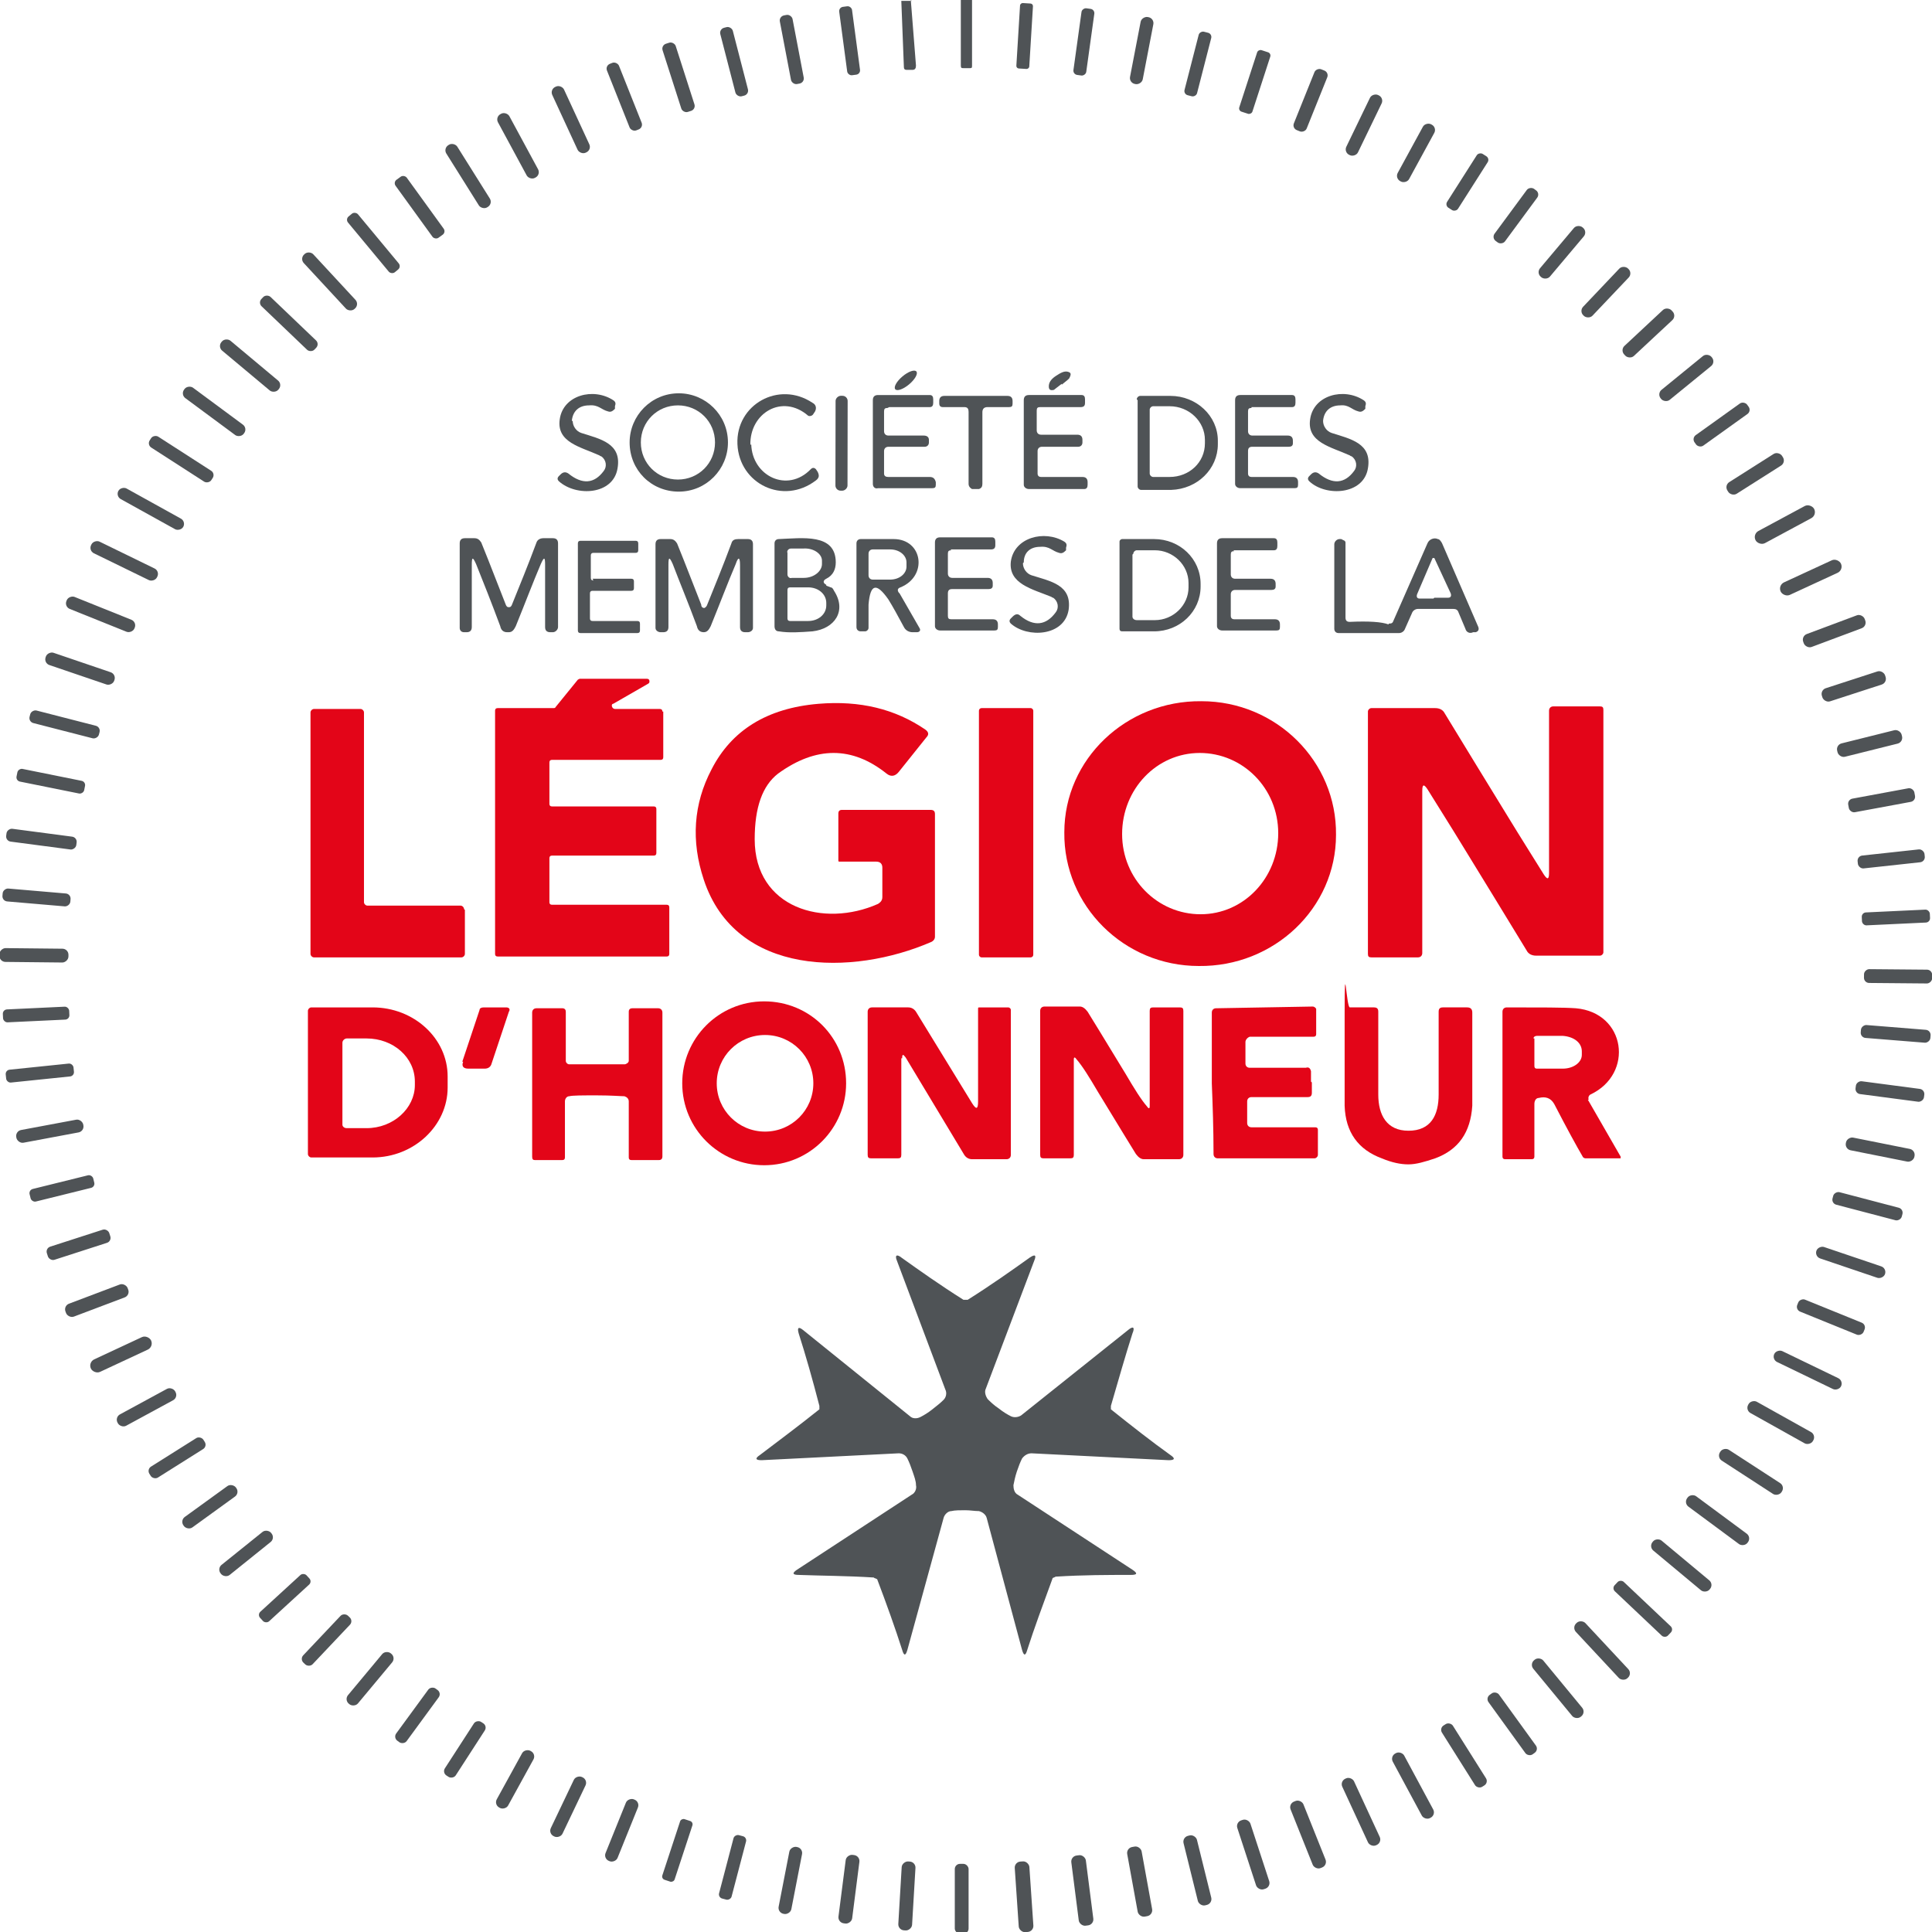 <?xml version="1.0" encoding="UTF-8"?>
<svg id="Calque_1" xmlns="http://www.w3.org/2000/svg" version="1.1" viewBox="0 0 224 224">
  <!-- Generator: Adobe Illustrator 29.0.1, SVG Export Plug-In . SVG Version: 2.1.0 Build 192)  -->
  <defs>
    <style>
      .st0 {
        fill: #e30518;
      }

      .st1 {
        fill: #4f5356;
      }
    </style>
  </defs>
  <g>
    <path class="st1" d="M66.4,48.8c0,.6.4,1.2,1,1.4,2.2.7,4.7,1.2,4.2,4.1-.5,3.1-4.8,3.3-6.8,1.5-.2-.2-.2-.4,0-.6,0,0,0,0,0,0l.2-.2c.3-.3.6-.3.9-.1,1.6,1.3,3,1.2,4.1-.3.4-.5.3-1.3-.3-1.7,0,0-.1,0-.2-.1-2.2-1-5-1.5-4.6-4.2.4-2.8,3.9-3.7,6.2-2.2.3.2.3.4.2.7v.3c-.3.3-.5.4-.8.3-.8-.2-1.1-.8-2.2-.7-1.2,0-1.9.7-2,1.8Z"/>
    <path class="st1" d="M84.4,51.3c0,3.1-2.5,5.7-5.7,5.7s-5.7-2.5-5.7-5.7h0c0-3.1,2.5-5.7,5.7-5.7h0c3.1,0,5.7,2.5,5.7,5.7ZM82.9,51.3c0-2.4-1.9-4.3-4.3-4.3h0c-2.4,0-4.3,1.9-4.3,4.3s1.9,4.3,4.3,4.3,4.3-1.9,4.3-4.3h0Z"/>
    <path class="st1" d="M87.1,51.5c.1,3.7,4.2,5.7,6.9,2.9.2-.2.4-.2.6,0,0,0,0,0,0,0l.2.3c.2.4.2.7-.2,1-3.8,2.9-8.9.4-9.1-4.2-.2-4.6,4.8-7.4,8.7-4.8.4.2.5.6.3,1l-.2.3c-.1.2-.4.3-.6.2,0,0,0,0,0,0-3-2.6-6.8-.3-6.7,3.4Z"/>
    <rect class="st1" x="92.1" y="50.6" width="11" height="1.4" rx=".6" ry=".6" transform="translate(46.1 148.9) rotate(-89.9)"/>
    <path class="st1" d="M102.9,47.3c-.3,0-.4.1-.4.4v2.3c0,.3.2.5.5.5,0,0,0,0,0,0h4.1c.4,0,.6.2.6.5v.3c0,.3-.2.5-.5.5h-4.2c-.3,0-.5.2-.5.5v2.6c0,.3.2.4.5.4h4.8c.4,0,.6.2.7.6v.3c0,.3-.1.4-.4.4h-6.3c-.3.1-.6-.1-.6-.5h0s0-9.7,0-9.7c0-.4.2-.6.6-.6h6c.3,0,.4.2.4.5v.4c0,.3-.1.5-.4.5h-4.7Z"/>
    <path class="st1" d="M120.6,47.2c-.3,0-.4.1-.4.4v2.3c0,.3.2.5.5.5h4.2c.4,0,.6.2.6.6v.3c0,.3-.2.5-.5.5h-4.2c-.3,0-.5.2-.5.5v2.6c0,.3.2.4.4.4h4.8c.4,0,.6.2.6.6v.3c0,.3-.1.5-.4.5h-6.4c-.3,0-.6-.2-.6-.5v-9.8c0-.4.2-.6.6-.6h6.1c.3,0,.4.2.4.5v.4c0,.3-.1.5-.5.5h-4.7Z"/>
    <path class="st1" d="M153.4,48.8c0,.6.4,1.2,1,1.4,2.2.7,4.7,1.2,4.2,4.1-.5,3.1-4.9,3.3-6.8,1.5-.2-.2-.2-.4,0-.6,0,0,0,0,0,0l.2-.2c.3-.3.6-.3.9-.1,1.6,1.3,3,1.2,4.1-.3.4-.5.3-1.3-.3-1.7,0,0-.1,0-.2-.1-2.2-1-5-1.5-4.6-4.2.4-2.8,3.9-3.7,6.2-2.2.3.2.3.4.2.7v.3c-.3.3-.5.4-.8.3-.8-.2-1.1-.8-2.1-.7-1.2,0-1.9.7-2,1.8Z"/>
    <path class="st1" d="M113.2,45.9c1.3,0,2.5,0,3.6,0,.4,0,.6.2.6.6v.3c0,.3-.1.4-.4.4h-2.5c-.4,0-.6.2-.6.6v8.3c0,.3-.1.5-.4.6-.1,0-.2,0-.4,0s-.3,0-.4,0c-.2-.1-.4-.3-.4-.6v-8.3c0-.4-.1-.6-.5-.6h-2.5c-.3,0-.4-.2-.4-.4v-.3c0-.4.2-.6.6-.6,1.2,0,2.4,0,3.6,0Z"/>
    <path class="st1" d="M131.8,46.3c0-.2.2-.4.4-.4h3.5c3,0,5.5,2.3,5.5,5.2h0v.4c0,2.9-2.4,5.2-5.4,5.3h-3.5c-.2,0-.4-.2-.4-.4h0s0-10,0-10ZM133.3,47.6v7.3c0,.2.2.4.4.4h1.9c2.3,0,4.1-1.7,4.1-3.9v-.4c0-2.1-1.8-3.9-4.1-3.9h-1.9c-.2,0-.4.2-.4.4h0Z"/>
    <path class="st1" d="M145.1,47.3c-.3,0-.4.1-.4.4v2.3c0,.3.2.5.5.5h4.1c.4,0,.6.2.6.6v.3c0,.3-.2.4-.5.4h-4.2c-.3,0-.5.1-.5.5v2.6c0,.3.2.4.4.4h4.8c.4,0,.6.2.6.6v.3c0,.3-.1.4-.4.4h-6.3c-.3,0-.6-.2-.6-.5,0,0,0,0,0,0v-9.7c0-.4.2-.6.6-.6h6c.3,0,.4.2.4.5v.4c0,.3-.1.5-.4.5h-4.7Z"/>
    <path class="st1" d="M118.6,65.3c0,.6.4,1.2,1,1.4,2.2.7,4.7,1.1,4.3,4-.5,3.1-4.8,3.3-6.7,1.6-.2-.2-.2-.4,0-.6,0,0,0,0,0,0l.2-.2c.3-.3.6-.4.9-.1,1.6,1.3,3,1.1,4.1-.4.4-.5.3-1.3-.3-1.7,0,0-.1,0-.2-.1-2.2-.9-5-1.5-4.7-4.1.4-2.8,3.9-3.7,6.2-2.3.3.2.3.4.2.7v.3c-.3.3-.5.4-.8.3-.8-.2-1.1-.8-2.2-.7-1.2,0-1.9.7-1.9,1.8Z"/>
    <path class="st1" d="M58.8,73.3c-.4,0-.7-.2-.8-.7-1-2.7-2-5.2-2.8-7.2-.4-.9-.5-.8-.5.1v7.2c0,.4-.2.6-.6.6h-.3c-.3,0-.5-.2-.5-.5v-9.8c0-.4.2-.6.6-.6h1.1c.4,0,.6.2.8.5,1.1,2.7,2,5.1,2.8,7.1.1.3.2.4.4.4s.3-.1.4-.4c.8-2,1.8-4.4,2.8-7.1.1-.3.4-.5.8-.5h1.1c.4,0,.6.2.6.6v9.7c0,.3-.3.6-.6.6h-.3c-.4,0-.6-.2-.6-.6v-7.2c0-.9-.1-1-.5-.1-.9,2.1-1.8,4.5-2.9,7.2-.2.4-.4.7-.8.7Z"/>
    <path class="st1" d="M161,72.3c.2,0,.4,0,.5-.2l4-9.1c.2-.5.8-.7,1.2-.5.2,0,.4.3.5.5l4.2,9.7c.1.3,0,.5-.3.6h-.3c-.4.2-.8,0-.9-.4l-.8-1.9c-.1-.3-.3-.4-.6-.4h-4.1c-.3,0-.6.2-.7.5l-.8,1.8c-.1.3-.4.5-.7.5h-7c-.3,0-.5-.2-.5-.5v-9.8c0-.3.3-.6.6-.6,0,0,.2,0,.2,0l.4.2c0,0,.1.1.1.2v8.7c0,.4.2.5.5.5,2.2-.1,3.7,0,4.5.3ZM166.3,69.3c1,0,1.6,0,1.6,0,.3,0,.4-.2.3-.5l-1.9-4.1c0,0,0,0-.1,0,0,0,0,0,0,0h0c0,0,0,0-.1,0l-1.8,4.2c-.1.3,0,.5.3.5,0,0,.6,0,1.6,0Z"/>
    <path class="st1" d="M68.7,67.1h4.5c.2,0,.3.1.3.3h0v.8c0,.2-.1.3-.3.3h-4.5c-.2,0-.3.1-.3.3v2.9c0,.2.1.3.3.3h5.2c.2,0,.3.1.3.3h0v.8c0,.2-.1.3-.3.3h-6.6c-.2,0-.3-.1-.3-.3h0v-10.1c0-.2.1-.3.3-.3h6.4c.2,0,.3.1.3.3h0v.8c0,.2-.1.3-.3.3h-4.9c-.2,0-.3.1-.3.3v2.6c0,.2.1.3.3.3h0Z"/>
    <path class="st1" d="M81.6,70.5c.1,0,.3-.1.4-.4.8-2,1.8-4.4,2.8-7.1.1-.4.4-.5.8-.5h1.1c.4,0,.6.2.6.6v9.7c0,.3-.3.5-.6.5h-.3c-.4,0-.6-.2-.6-.6v-7.2c0-.9-.2-1-.5-.1-.9,2.1-1.8,4.5-2.9,7.2-.2.4-.4.7-.8.7s-.7-.2-.8-.7c-1-2.7-2-5.1-2.8-7.2-.4-.9-.5-.8-.5.1v7.2c0,.4-.2.6-.6.6h-.3c-.3,0-.6-.2-.6-.5h0v-9.7c0-.4.2-.6.6-.6h1.1c.4,0,.6.2.8.5,1.1,2.7,2,5.1,2.8,7.1,0,.3.2.4.4.4Z"/>
    <path class="st1" d="M95.8,67.9l.5.2c.2,0,.3.2.4.4,1.5,2.3.1,4.4-2.5,4.7-1.4.1-2.7.2-3.9,0-.3,0-.5-.2-.5-.6v-9.6c0-.3.2-.5.5-.5,2.7-.1,6.6-.7,6.6,2.7,0,.8-.3,1.5-1.1,1.9-.4.2-.4.5,0,.7ZM91.3,64.2v2.4c0,.3.3.5.5.4,0,0,0,0,0,0h1.4c1.2,0,2.1-.8,2.1-1.6v-.4c0-.8-1-1.5-2.2-1.4h-1.4c-.3,0-.5.3-.4.5,0,0,0,0,0,0ZM91.3,68.5v3.2c0,.2.1.3.3.3,0,0,0,0,0,0h2.1c1.2,0,2.1-.8,2.1-1.8v-.3c0-1-.9-1.8-2.1-1.8,0,0,0,0,0,0h-2.1c-.2,0-.3.1-.3.3Z"/>
    <path class="st1" d="M104.3,68.8l2.3,4c.2.3,0,.5-.3.5h-.5c-.4,0-.8-.2-1-.6-.7-1.3-1.3-2.4-1.8-3.2-1.4-2-2.1-1.8-2.3.6,0,.5,0,1.4,0,2.7,0,.2-.2.4-.4.4,0,0,0,0,0,0h-.5c-.3,0-.5-.2-.5-.5v-9.7c0-.3.2-.5.5-.5.7,0,2,0,3.8,0,3.4,0,4,4.3.8,5.6-.3.1-.4.3-.2.6ZM100.7,64.2v2.5c0,.3.2.5.5.5h2c1.1,0,1.9-.7,1.9-1.5,0,0,0,0,0,0v-.5c0-.8-.8-1.5-1.9-1.5h-2c-.3,0-.5.2-.5.5Z"/>
    <path class="st1" d="M110.3,63.8c-.3,0-.4.1-.4.4v2.3c0,.3.2.5.5.5,0,0,0,0,0,0h4.1c.4,0,.6.2.6.6v.3c0,.3-.2.4-.5.4h-4.2c-.3,0-.5.1-.5.5v2.6c0,.3.1.4.4.4h4.8c.4,0,.6.2.6.6v.3c0,.3-.1.4-.4.4h-6.3c-.3,0-.6-.2-.6-.5,0,0,0,0,0,0v-9.7c0-.4.2-.6.6-.6h6c.3,0,.4.2.4.5v.4c0,.3-.1.5-.5.5h-4.7Z"/>
    <path class="st1" d="M129.8,62.8c0-.2.2-.3.3-.3h3.7c3,0,5.4,2.3,5.4,5.2,0,0,0,0,0,0v.3c0,2.9-2.4,5.2-5.4,5.2h-3.7c-.2,0-.3-.1-.3-.3h0v-10.1ZM131.3,64.3v7.2c0,.2.2.4.5.4h2.1c2.1,0,3.9-1.7,3.9-3.8v-.5c0-2.1-1.8-3.8-3.9-3.8,0,0,0,0,0,0h-2.1c-.2,0-.4.2-.4.4,0,0,0,0,0,0Z"/>
    <path class="st1" d="M143.1,63.9c-.3,0-.4.1-.4.4v2.3c0,.3.2.5.5.5,0,0,0,0,0,0h4.1c.4,0,.6.2.6.6v.3c0,.3-.2.4-.5.4h-4.2c-.3,0-.5.2-.5.5v2.5c0,.3.2.4.4.4h4.7c.4,0,.6.2.6.6v.3c0,.3-.1.4-.4.4h-6.3c-.3,0-.6-.2-.6-.5,0,0,0,0,0,0v-9.6c0-.4.2-.6.6-.6h6c.3,0,.4.2.4.5v.4c0,.3-.1.5-.4.5h-4.7Z"/>
    <ellipse class="st1" cx="105" cy="44.1" rx="1.6" ry=".6" transform="translate(-3.7 78) rotate(-40.1)"/>
    <path class="st1" d="M123.1,44.5c-.5.4-.8.6-.9.7-.4.1-.6,0-.6-.4,0-.4.2-.8.8-1.2.6-.4,1-.6,1.4-.5.4.1.4.3.2.7,0,.1-.4.4-.9.8Z"/>
  </g>
  <g>
    <path class="st0" d="M76.9,82.5v5.3c0,.2-.1.3-.3.3h-12.6c-.2,0-.3.1-.3.3v4.8c0,.2.1.3.3.3h11.8c.2,0,.3.1.3.3v5.1c0,.2-.1.3-.3.3h-11.8c-.2,0-.3.1-.3.3v5.1c0,.2.1.3.3.3h13.3c.2,0,.3.1.3.3v5.4c0,.2-.1.3-.3.3h-19.6c-.2,0-.3-.1-.3-.3v-28.2c0-.2.1-.3.3-.3h6.5c0,0,.2,0,.2-.1l2.6-3.2c0,0,.2-.1.2-.1h7.8c.2,0,.3.1.3.3,0,.1,0,.2-.2.3l-4,2.3c-.2,0-.2.3-.1.4,0,.1.2.2.3.2h5.2c.2,0,.3.1.3.3Z"/>
    <path class="st0" d="M101.6,99.9h-4.2c-.2,0-.2,0-.2-.2v-5.4c0-.2.1-.4.4-.4h10.3c.4,0,.5.2.5.5v14.2c0,.3-.2.5-.4.6-9.2,4-22.7,4-26.4-7.2-1.5-4.5-1.2-8.8.9-12.8,2.3-4.5,6.4-7.1,12.4-7.6,4.8-.4,8.9.6,12.4,3,.4.3.4.6.1.9l-3.2,4c-.4.5-.9.6-1.4.2-4-3.2-8.2-3.2-12.6,0-1.8,1.4-2.7,3.9-2.7,7.6,0,8,8,10.3,14.3,7.5.3-.2.5-.4.5-.8v-3.4c0-.4-.2-.7-.7-.7Z"/>
    <path class="st0" d="M154.9,96.8c0,8.5-7.2,15.3-15.9,15.2h0c-8.7,0-15.7-7-15.6-15.5,0-8.5,7.2-15.3,15.9-15.2h0c8.7,0,15.7,7,15.6,15.5ZM139.2,106c5,0,9-4.2,9-9.4,0-5.2-4.1-9.3-9.1-9.3-5,0-9,4.2-9,9.4,0,5.2,4.1,9.3,9.1,9.3Z"/>
    <path class="st0" d="M53.9,105.5v5.1c0,.2-.2.4-.4.4h-17.1c-.2,0-.4-.2-.4-.4h0v-28c0-.2.2-.4.4-.4h5.4c.2,0,.4.2.4.4h0v22c0,.2.2.4.4.4h10.8c.2,0,.4.2.4.4h0Z"/>
    <rect class="st0" x="113.5" y="82.1" width="6.3" height="28.9" rx=".3" ry=".3"/>
    <path class="st0" d="M174.9,94.8c1.4,2.3,2.8,4.5,4.1,6.6.4.6.6.6.6-.2v-18.8c0-.3.2-.5.5-.5h5.4c.3,0,.4.1.4.4v28.1c0,.2-.2.4-.4.4h-7.4c-.5,0-.9-.2-1.1-.6-2.5-4.1-5-8.2-7.4-12.1-1.4-2.3-2.8-4.5-4.1-6.6-.4-.6-.6-.6-.6.2v18.8c0,.3-.2.5-.5.5h-5.4c-.3,0-.4-.1-.4-.4v-28.1c0-.2.2-.4.4-.4h7.4c.5,0,.9.2,1.1.6,2.5,4.1,5,8.2,7.4,12.1Z"/>
    <path class="st0" d="M98.1,125.6c0,5.2-4.2,9.5-9.5,9.5h0c-5.2,0-9.5-4.2-9.5-9.5h0c0-5.2,4.2-9.5,9.5-9.5s9.5,4.2,9.5,9.5ZM94.3,125.6c0-3.1-2.5-5.6-5.6-5.6s-5.6,2.5-5.6,5.6,2.5,5.6,5.6,5.6,5.6-2.5,5.6-5.6h0Z"/>
    <path class="st0" d="M35.7,117.2c0-.2.2-.4.4-.4h7.1c4.8,0,8.7,3.6,8.7,8,0,0,0,0,0,0v1.3c0,4.4-3.9,8.1-8.7,8.1h-7.1c-.2,0-.4-.2-.4-.4,0,0,0,0,0,0v-16.6ZM39.7,120.8v9.6c0,.2.2.4.5.4h2.3c3.1,0,5.6-2.3,5.6-5v-.4c0-2.8-2.5-5-5.6-5h-2.3c-.2,0-.5.2-.5.5h0Z"/>
    <path class="st0" d="M53.6,123.1l2-6c0-.2.2-.3.5-.3h2.6c.3,0,.5.2.3.5l-2,6c-.1.4-.4.6-.8.6h-1.9c-.6,0-.8-.3-.6-.8Z"/>
    <path class="st0" d="M69.2,123.4c1.1,0,2.2,0,3.2,0,.2,0,.5-.2.5-.4h0v-5.7c0-.3.2-.4.4-.4h3c.3,0,.5.2.5.5v16.7c0,.2-.1.4-.4.4h-3.2c-.2,0-.3-.1-.3-.3v-6.5c0-.3-.2-.5-.5-.6-.4,0-1.5-.1-3.2-.1s-2.8,0-3.2.1c-.3,0-.5.3-.5.6v6.5c0,.2-.1.3-.3.3h-3.2c-.2,0-.3-.1-.3-.4v-16.7c0-.3.2-.5.5-.5h3c.3,0,.4.2.4.4v5.7c0,.2.2.4.4.4h0c1.1,0,2.1,0,3.2,0Z"/>
    <path class="st0" d="M104.5,122.7v11.2c0,.3-.1.4-.4.4h-3.1c-.3,0-.4-.1-.4-.4v-16.6c0-.3.2-.5.5-.5h4.2c.4,0,.7.2.9.5l6.5,10.6c.5.8.7.7.7-.2v-10.7c0-.2,0-.2.2-.2h3.3c.1,0,.3.1.3.3v16.8c0,.3-.2.5-.5.5h-4c-.4,0-.7-.2-.9-.5l-6.8-11.3c-.3-.4-.4-.4-.4.1Z"/>
    <path class="st0" d="M130.5,124.5c1,1.7,1.8,3,2.5,3.8.2.3.3.2.3,0v-11.1c0-.3.1-.4.4-.4h3.1c.3,0,.4.1.4.4v16.7c0,.3-.2.5-.5.5h-4.1c-.3,0-.6-.2-.9-.6-.3-.5-1.8-2.9-4.4-7.2-1-1.7-1.8-3-2.5-3.8-.2-.3-.3-.2-.3,0v11.1c0,.3-.1.4-.4.4h-3.1c-.3,0-.4-.1-.4-.4v-16.7c0-.3.2-.5.5-.5h4.1c.3,0,.6.2.9.6.3.5,1.8,2.9,4.4,7.2Z"/>
    <path class="st0" d="M152.1,125.5c0,.6,0,1,0,1.2,0,.4-.2.5-.5.5h-6.5c-.3,0-.5.2-.5.5v2.5c0,.3.2.5.5.5h7.4c.2,0,.3.1.3.3v2.9c0,.2-.2.4-.4.4h-11.2c-.3,0-.5-.2-.5-.5,0-2.9-.1-5.7-.2-8.2,0-2.6,0-5.3,0-8.2,0-.3.2-.5.5-.5l11.2-.2c.2,0,.4.2.4.3h0s0,2.9,0,2.9c0,.2-.1.3-.3.3h-7.4c-.3.1-.5.4-.5.6h0s0,2.5,0,2.5c0,.3.2.5.5.5h6.5c.3-.1.5,0,.6.4,0,.2,0,.6,0,1.2Z"/>
    <path class="st0" d="M163.3,131.1c2.6,0,3.5-1.8,3.5-4.2,0-2.7,0-5.9,0-9.6,0-.4.2-.5.5-.5h2.8c.4,0,.6.2.6.6,0,7,0,10.6,0,10.8-.2,3.1-1.6,5.1-4.3,6.1-1.2.4-2.2.7-3.1.7s-1.9-.2-3.1-.7c-2.7-1-4.2-3-4.3-6.1,0-.2,0-3.8,0-10.8s.2-.6.6-.6h2.8c.4,0,.5.2.5.5,0,3.7,0,6.9,0,9.6,0,2.4,1,4.2,3.5,4.2Z"/>
    <path class="st0" d="M184.1,127.5l3.8,6.6c0,0,0,.2,0,.2,0,0,0,0,0,0h-4c-.1,0-.3,0-.4-.2-.7-1.2-1.8-3.2-3.3-6.1-.4-.7-1-.9-1.8-.7-.3,0-.5.3-.5.7v6.1c0,.2-.1.3-.3.3h-3.1c-.2,0-.3-.1-.3-.3v-16.8c0-.3.2-.5.5-.5,3.9,0,6.6,0,8,.1,5.8.5,6.8,7.6,1.7,10-.2.1-.3.4-.2.6,0,0,0,0,0,0ZM177.9,120.4v3.1c0,.2,0,.4.3.4,0,0,0,0,0,0h3c1.2,0,2.2-.7,2.2-1.6v-.4c0-1-.9-1.7-2.2-1.8,0,0,0,0,0,0h-3c-.2,0-.4.1-.4.3Z"/>
  </g>
  <path class="st1" d="M112,150.7c.1,0,.2,0,.2,0,2.7-1.7,5.1-3.4,7.2-4.9.6-.4.8-.3.5.4l-5.6,14.8c-.2.4,0,.9.2,1.2.3.3.7.7,1.3,1.1.5.4,1,.7,1.4.9.4.2.9.1,1.2-.1l12.4-9.9c.6-.5.8-.3.5.4-.8,2.5-1.6,5.3-2.5,8.4,0,0,0,0,0,.2,0,.1,0,.2,0,.2,2.5,2,4.8,3.8,6.9,5.3.6.4.5.6-.2.6l-15.9-.8c-.4,0-.8.2-1.1.6-.2.4-.4.9-.6,1.5s-.3,1.1-.4,1.6c0,.4.1.9.5,1.1l13.3,8.7c.6.4.6.6-.2.6-2.6,0-5.5,0-8.7.2,0,0,0,0-.2.1-.1,0-.2.1-.2.2-1.1,3-2.1,5.7-2.9,8.2-.2.7-.4.7-.6,0l-4.1-15.3c-.1-.4-.5-.7-.9-.8-.5,0-1-.1-1.6-.1-.6,0-1.2,0-1.6.1-.4,0-.8.4-.9.8l-4.2,15.3c-.2.7-.4.7-.6,0-.8-2.5-1.8-5.3-2.9-8.2,0,0,0,0-.2-.1-.1,0-.2-.1-.2-.1-3.2-.2-6.1-.2-8.7-.3-.7,0-.8-.2-.2-.6l13.3-8.7c.4-.2.6-.7.5-1.1,0-.5-.2-1-.4-1.6-.2-.6-.4-1.1-.6-1.5-.2-.4-.6-.6-1-.6l-15.9.8c-.7,0-.8-.2-.2-.6,2.1-1.6,4.4-3.3,6.9-5.3,0,0,0,0,0-.2,0-.1,0-.2,0-.2-.8-3.1-1.6-5.9-2.4-8.4-.2-.7,0-.8.5-.4l12.4,10c.3.3.8.3,1.2.1.4-.2.9-.5,1.4-.9.5-.4.9-.7,1.3-1.1.3-.3.4-.8.2-1.2l-5.6-14.9c-.3-.7,0-.8.5-.4,2.1,1.5,4.5,3.2,7.2,4.9,0,0,0,0,.2,0Z"/>
  <g>
    <path class="st1" d="M105.6,0l.6,7.6c0,.3-.1.5-.4.5h-.7c-.2,0-.3-.1-.3-.3l-.3-7.7h1.2Z"/>
    <path class="st1" d="M112.7,0v7.6c0,.2,0,.3-.2.3h-.8c-.2,0-.3,0-.3-.3V0h1.3Z"/>
    <rect class="st1" x="115.1" y="3.4" width="7.6" height="1.5" rx=".3" ry=".3" transform="translate(107.4 122.6) rotate(-86.5)"/>
    <rect class="st1" x="97.8" y=".7" width="1.5" height="8" rx=".5" ry=".5" transform="translate(.2 13.1) rotate(-7.6)"/>
    <rect class="st1" x="121.7" y="4.1" width="7.8" height="1.5" rx=".5" ry=".5" transform="translate(103.6 128.6) rotate(-82.1)"/>
    <rect class="st1" x="91.1" y="1.7" width="1.5" height="8.1" rx=".6" ry=".6" transform="translate(.5 17.3) rotate(-10.8)"/>
    <rect class="st1" x="128.4" y="5.2" width="7.9" height="1.5" rx=".7" ry=".7" transform="translate(101.5 134.7) rotate(-79.1)"/>
    <rect class="st1" x="84.4" y="3" width="1.5" height="8.2" rx=".6" ry=".6" transform="translate(.9 21.6) rotate(-14.5)"/>
    <rect class="st1" x="135.2" y="6.7" width="7.6" height="1.5" rx=".5" ry=".5" transform="translate(97.1 140.2) rotate(-75.6)"/>
    <rect class="st1" x="77.9" y="4.8" width="1.6" height="8.3" rx=".6" ry=".6" transform="translate(1 24.5) rotate(-17.8)"/>
    <rect class="st1" x="141.7" y="8.7" width="7.5" height="1.6" rx=".4" ry=".4" transform="translate(91.5 144.9) rotate(-72)"/>
    <rect class="st1" x="71.6" y="7.1" width="1.5" height="8.3" rx=".6" ry=".6" transform="translate(1 27.5) rotate(-21.7)"/>
    <rect class="st1" x="148.2" y="10.9" width="7.6" height="1.6" rx=".6" ry=".6" transform="translate(84.4 148.3) rotate(-68.1)"/>
    <rect class="st1" x="65.4" y="9.7" width="1.5" height="8.4" rx=".7" ry=".7" transform="translate(.3 29) rotate(-24.8)"/>
    <rect class="st1" x="154.3" y="13.7" width="7.7" height="1.5" rx=".7" ry=".7" transform="translate(76.3 150.6) rotate(-64.2)"/>
    <rect class="st1" x="59.3" y="12.7" width="1.5" height="8.4" rx=".7" ry=".7" transform="translate(-.8 30.6) rotate(-28.4)"/>
    <rect class="st1" x="160.4" y="16.9" width="7.5" height="1.5" rx=".7" ry=".7" transform="translate(70.1 153.4) rotate(-61.4)"/>
    <rect class="st1" x="53.5" y="16.1" width="1.5" height="8.5" rx=".7" ry=".7" transform="translate(-2.5 32) rotate(-32.1)"/>
    <rect class="st1" x="166.4" y="20.4" width="7.4" height="1.5" rx=".5" ry=".5" transform="translate(60.9 153.2) rotate(-57.5)"/>
    <rect class="st1" x="47.9" y="19.9" width="1.6" height="8.3" rx=".5" ry=".5" transform="translate(-4.9 33.1) rotate(-35.9)"/>
    <rect class="st1" x="172" y="24.3" width="7.5" height="1.5" rx=".6" ry=".6" transform="translate(51.3 151.6) rotate(-53.6)"/>
    <rect class="st1" x="42.5" y="24" width="1.5" height="8.4" rx=".5" ry=".5" transform="translate(-8 34.1) rotate(-39.7)"/>
    <rect class="st1" x="177.3" y="28.5" width="7.5" height="1.5" rx=".7" ry=".7" transform="translate(42.1 148.9) rotate(-49.9)"/>
    <rect class="st1" x="37.5" y="28.3" width="1.5" height="8.6" rx=".7" ry=".7" transform="translate(-12 34.7) rotate(-42.8)"/>
    <rect class="st1" x="182.4" y="33.1" width="7.5" height="1.5" rx=".7" ry=".7" transform="translate(33.5 145.6) rotate(-46.5)"/>
    <rect class="st1" x="32.7" y="33.2" width="1.5" height="8.5" rx=".6" ry=".6" transform="translate(-16.7 35.8) rotate(-46.3)"/>
    <rect class="st1" x="187.3" y="37.9" width="7.5" height="1.6" rx=".7" ry=".7" transform="translate(25 140.6) rotate(-43)"/>
    <rect class="st1" x="28.2" y="38.1" width="1.5" height="8.6" rx=".7" ry=".7" transform="translate(-22.1 37.4) rotate(-50.1)"/>
    <rect class="st1" x="191.7" y="43.1" width="7.6" height="1.5" rx=".7" ry=".7" transform="translate(16.3 133.4) rotate(-39.2)"/>
    <rect class="st1" x="24.1" y="43.4" width="1.5" height="8.6" rx=".7" ry=".7" transform="translate(-28.3 39.3) rotate(-53.5)"/>
    <rect class="st1" x="195.9" y="48.5" width="7.5" height="1.5" rx=".6" ry=".6" transform="translate(8.6 125.4) rotate(-35.6)"/>
    <rect class="st1" x="20.2" y="49" width="1.5" height="8.5" rx=".6" ry=".6" transform="translate(-35.1 42) rotate(-57.2)"/>
    <rect class="st1" x="199.7" y="54.1" width="7.5" height="1.6" rx=".7" ry=".7" transform="translate(2.3 117.6) rotate(-32.4)"/>
    <rect class="st1" x="16.8" y="54.7" width="1.4" height="8.6" rx=".7" ry=".7" transform="translate(-42.6 45.7) rotate(-61)"/>
    <rect class="st1" x="203.1" y="60" width="7.7" height="1.6" rx=".8" ry=".8" transform="translate(-4.1 105.4) rotate(-28.3)"/>
    <rect class="st1" x="13.7" y="60.8" width="1.5" height="8.5" rx=".7" ry=".7" transform="translate(-50.4 49.5) rotate(-64)"/>
    <rect class="st1" x="206.1" y="66.1" width="7.7" height="1.6" rx=".8" ry=".8" transform="translate(-8.7 94.3) rotate(-24.8)"/>
    <rect class="st1" x="10.9" y="66.9" width="1.5" height="8.5" rx=".7" ry=".7" transform="translate(-58.7 55.5) rotate(-68.1)"/>
    <rect class="st1" x="208.9" y="72.4" width="7.6" height="1.6" rx=".7" ry=".7" transform="translate(-12.2 79.1) rotate(-20.5)"/>
    <rect class="st1" x="8.6" y="73.3" width="1.5" height="8.4" rx=".7" ry=".7" transform="translate(-67.1 61.4) rotate(-71.2)"/>
    <rect class="st1" x="211.1" y="78.8" width="7.7" height="1.6" rx=".7" ry=".7" transform="translate(-14.1 70.3) rotate(-18)"/>
    <rect class="st1" x="6.8" y="79.9" width="1.5" height="8.3" rx=".6" ry=".6" transform="translate(-75.8 70.4) rotate(-75.6)"/>
    <rect class="st1" x="212.9" y="85.4" width="7.7" height="1.6" rx=".7" ry=".7" transform="translate(-14.4 55) rotate(-14)"/>
    <rect class="st1" x="5.2" y="86.6" width="1.5" height="8" rx=".5" ry=".5" transform="translate(-84.1 78.5) rotate(-78.6)"/>
    <rect class="st1" x="214.3" y="92" width="7.8" height="1.6" rx=".6" ry=".6" transform="translate(-13.3 41.3) rotate(-10.5)"/>
    <rect class="st1" x="4.1" y="93.2" width="1.5" height="8.2" rx=".6" ry=".6" transform="translate(-92.3 89.4) rotate(-82.5)"/>
    <rect class="st1" x="215.4" y="98.8" width="7.8" height="1.5" rx=".6" ry=".6" transform="translate(-9.5 24.3) rotate(-6.2)"/>
    <rect class="st1" x="3.5" y="100.1" width="1.5" height="7.9" rx=".6" ry=".6" transform="translate(-99.8 99.4) rotate(-85.1)"/>
    <rect class="st1" x="215.9" y="105.6" width="7.9" height="1.5" rx=".5" ry=".5" transform="translate(-4.8 10.5) rotate(-2.7)"/>
    <rect class="st1" x="3.2" y="106.8" width="1.6" height="8" rx=".7" ry=".7" transform="translate(-106.9 113.6) rotate(-89.4)"/>
    <rect class="st1" x="219.2" y="109.2" width="1.6" height="7.9" rx=".6" ry=".6" transform="translate(105 332.2) rotate(-89.5)"/>
    <rect class="st1" x=".3" y="116.9" width="7.7" height="1.5" rx=".5" ry=".5" transform="translate(-5.5 .3) rotate(-2.7)"/>
    <rect class="st1" x="219" y="115.8" width="1.5" height="8.1" rx=".6" ry=".6" transform="translate(82.7 329.3) rotate(-85.4)"/>
    <rect class="st1" x=".7" y="123.7" width="7.9" height="1.5" rx=".5" ry=".5" transform="translate(-12.8 1.1) rotate(-5.9)"/>
    <rect class="st1" x="218.4" y="122.6" width="1.5" height="8" rx=".6" ry=".6" transform="translate(65 327.3) rotate(-82.5)"/>
    <rect class="st1" x="1.8" y="130.4" width="7.9" height="1.5" rx=".7" ry=".7" transform="translate(-24 3.3) rotate(-10.6)"/>
    <rect class="st1" x="217.3" y="129.2" width="1.5" height="8.1" rx=".7" ry=".7" transform="translate(44.6 321) rotate(-78.7)"/>
    <rect class="st1" x="3.4" y="137" width="7.6" height="1.5" rx=".5" ry=".5" transform="translate(-32.9 5.8) rotate(-13.9)"/>
    <rect class="st1" x="215.8" y="135.8" width="1.5" height="8.3" rx=".6" ry=".6" transform="translate(26.2 313.8) rotate(-75.3)"/>
    <rect class="st1" x="5.3" y="143.5" width="7.6" height="1.6" rx=".6" ry=".6" transform="translate(-43.9 9.8) rotate(-17.9)"/>
    <rect class="st1" x="213.9" y="142.2" width="1.4" height="8.4" rx=".7" ry=".7" transform="translate(7.1 302.7) rotate(-71.3)"/>
    <rect class="st1" x="7.4" y="150" width="7.7" height="1.6" rx=".7" ry=".7" transform="translate(-52.6 13.7) rotate(-20.7)"/>
    <rect class="st1" x="211.5" y="148.6" width="1.5" height="8.3" rx=".6" ry=".6" transform="translate(-9.1 291.9) rotate(-67.9)"/>
    <rect class="st1" x="10.2" y="156.3" width="7.7" height="1.6" rx=".8" ry=".8" transform="translate(-65.1 20.6) rotate(-25)"/>
    <rect class="st1" x="208.9" y="154.6" width="1.4" height="8.6" rx=".7" ry=".7" transform="translate(-24.7 278.4) rotate(-64.2)"/>
    <rect class="st1" x="13.2" y="162.4" width="7.6" height="1.5" rx=".7" ry=".7" transform="translate(-75.8 27.9) rotate(-28.5)"/>
    <rect class="st1" x="205.7" y="160.6" width="1.5" height="8.6" rx=".7" ry=".7" transform="translate(-38.2 264.7) rotate(-60.8)"/>
    <rect class="st1" x="16.8" y="168.3" width="7.4" height="1.5" rx=".6" ry=".6" transform="translate(-86.9 36.9) rotate(-32.2)"/>
    <rect class="st1" x="202.3" y="166.4" width="1.5" height="8.5" rx=".7" ry=".7" transform="translate(-50.7 248) rotate(-57)"/>
    <rect class="st1" x="20.6" y="173.9" width="7.5" height="1.5" rx=".7" ry=".7" transform="translate(-97.8 47.5) rotate(-35.9)"/>
    <rect class="st1" x="198.4" y="171.9" width="1.5" height="8.7" rx=".7" ry=".7" transform="translate(-61 231.5) rotate(-53.5)"/>
    <rect class="st1" x="24.8" y="179.4" width="7.5" height="1.5" rx=".7" ry=".7" transform="translate(-106.6 57.6) rotate(-38.8)"/>
    <rect class="st1" x="194.2" y="177.2" width="1.5" height="8.6" rx=".7" ry=".7" transform="translate(-69.3 215.1) rotate(-50.2)"/>
    <rect class="st1" x="29.3" y="184.6" width="7.3" height="1.5" rx=".5" ry=".5" transform="translate(-116.5 70.9) rotate(-42.5)"/>
    <rect class="st1" x="189.8" y="182.3" width="1.5" height="8.5" rx=".5" ry=".5" transform="translate(-76 196.8) rotate(-46.6)"/>
    <rect class="st1" x="34.1" y="189.4" width="7.5" height="1.5" rx=".6" ry=".6" transform="translate(-126.3 87) rotate(-46.6)"/>
    <rect class="st1" x="185" y="187" width="1.5" height="8.7" rx=".7" ry=".7" transform="translate(-80.6 178.1) rotate(-43)"/>
    <rect class="st1" x="39.1" y="193.9" width="7.6" height="1.5" rx=".7" ry=".7" transform="translate(-134.1 103) rotate(-50.2)"/>
    <rect class="st1" x="179.9" y="191.5" width="1.5" height="8.5" rx=".7" ry=".7" transform="translate(-83.3 159.6) rotate(-39.5)"/>
    <rect class="st1" x="44.6" y="198.2" width="7.5" height="1.5" rx=".6" ry=".6" transform="translate(-140.7 120.4) rotate(-53.8)"/>
    <rect class="st1" x="174.6" y="195.6" width="1.5" height="8.5" rx=".6" ry=".6" transform="translate(-83.9 140.8) rotate(-35.9)"/>
    <rect class="st1" x="50.2" y="202.1" width="7.4" height="1.5" rx=".6" ry=".6" transform="translate(-145.7 137.9) rotate(-57.1)"/>
    <rect class="st1" x="169" y="199.4" width="1.5" height="8.4" rx=".6" ry=".6" transform="translate(-82.4 121.7) rotate(-32.2)"/>
    <rect class="st1" x="56" y="205.5" width="7.5" height="1.5" rx=".7" ry=".7" transform="translate(-149.8 159.3) rotate(-61.2)"/>
    <rect class="st1" x="163.1" y="202.8" width="1.5" height="8.5" rx=".7" ry=".7" transform="translate(-78.6 102.4) rotate(-28.3)"/>
    <rect class="st1" x="62" y="208.7" width="7.6" height="1.5" rx=".7" ry=".7" transform="translate(-151.5 178.7) rotate(-64.5)"/>
    <rect class="st1" x="157.1" y="205.8" width="1.5" height="8.5" rx=".7" ry=".7" transform="translate(-73.6 85.6) rotate(-24.8)"/>
    <rect class="st1" x="68.2" y="211.5" width="7.7" height="1.5" rx=".7" ry=".7" transform="translate(-151.7 199.5) rotate(-68)"/>
    <rect class="st1" x="150.9" y="208.6" width="1.6" height="8.3" rx=".7" ry=".7" transform="translate(-68.2 71.5) rotate(-21.8)"/>
    <rect class="st1" x="74.8" y="213.8" width="7.4" height="1.5" rx=".4" ry=".4" transform="translate(-149.8 222.1) rotate(-71.8)"/>
    <rect class="st1" x="144.5" y="210.8" width="1.6" height="8.4" rx=".7" ry=".7" transform="translate(-59.6 55.8) rotate(-18.1)"/>
    <rect class="st1" x="81.2" y="215.7" width="7.6" height="1.5" rx=".5" ry=".5" transform="translate(-146 243.8) rotate(-75.3)"/>
    <rect class="st1" x="138" y="212.7" width="1.6" height="8.3" rx=".7" ry=".7" transform="translate(-48 39.7) rotate(-13.9)"/>
    <rect class="st1" x="87.7" y="217.2" width="7.9" height="1.5" rx=".7" ry=".7" transform="translate(-139.8 266.4) rotate(-79)"/>
    <rect class="st1" x="131.3" y="214.1" width="1.7" height="8.2" rx=".7" ry=".7" transform="translate(-36.9 27.1) rotate(-10.3)"/>
    <rect class="st1" x="94.4" y="218.3" width="8" height="1.6" rx=".7" ry=".7" transform="translate(-131.4 288.8) rotate(-82.7)"/>
    <rect class="st1" x="124.6" y="215.1" width="1.7" height="8.2" rx=".7" ry=".7" transform="translate(-26.8 17.7) rotate(-7.3)"/>
    <rect class="st1" x="101.1" y="219" width="8" height="1.6" rx=".7" ry=".7" transform="translate(-120.5 311.7) rotate(-86.6)"/>
    <rect class="st1" x="117.9" y="215.8" width="1.7" height="8.2" rx=".7" ry=".7" transform="translate(-14.7 8.6) rotate(-3.9)"/>
    <rect class="st1" x="111.1" y="215.9" width="1.6" height="8.1" rx=".6" ry=".6" transform="translate(-.4 .2) rotate(0)"/>
  </g>
</svg>